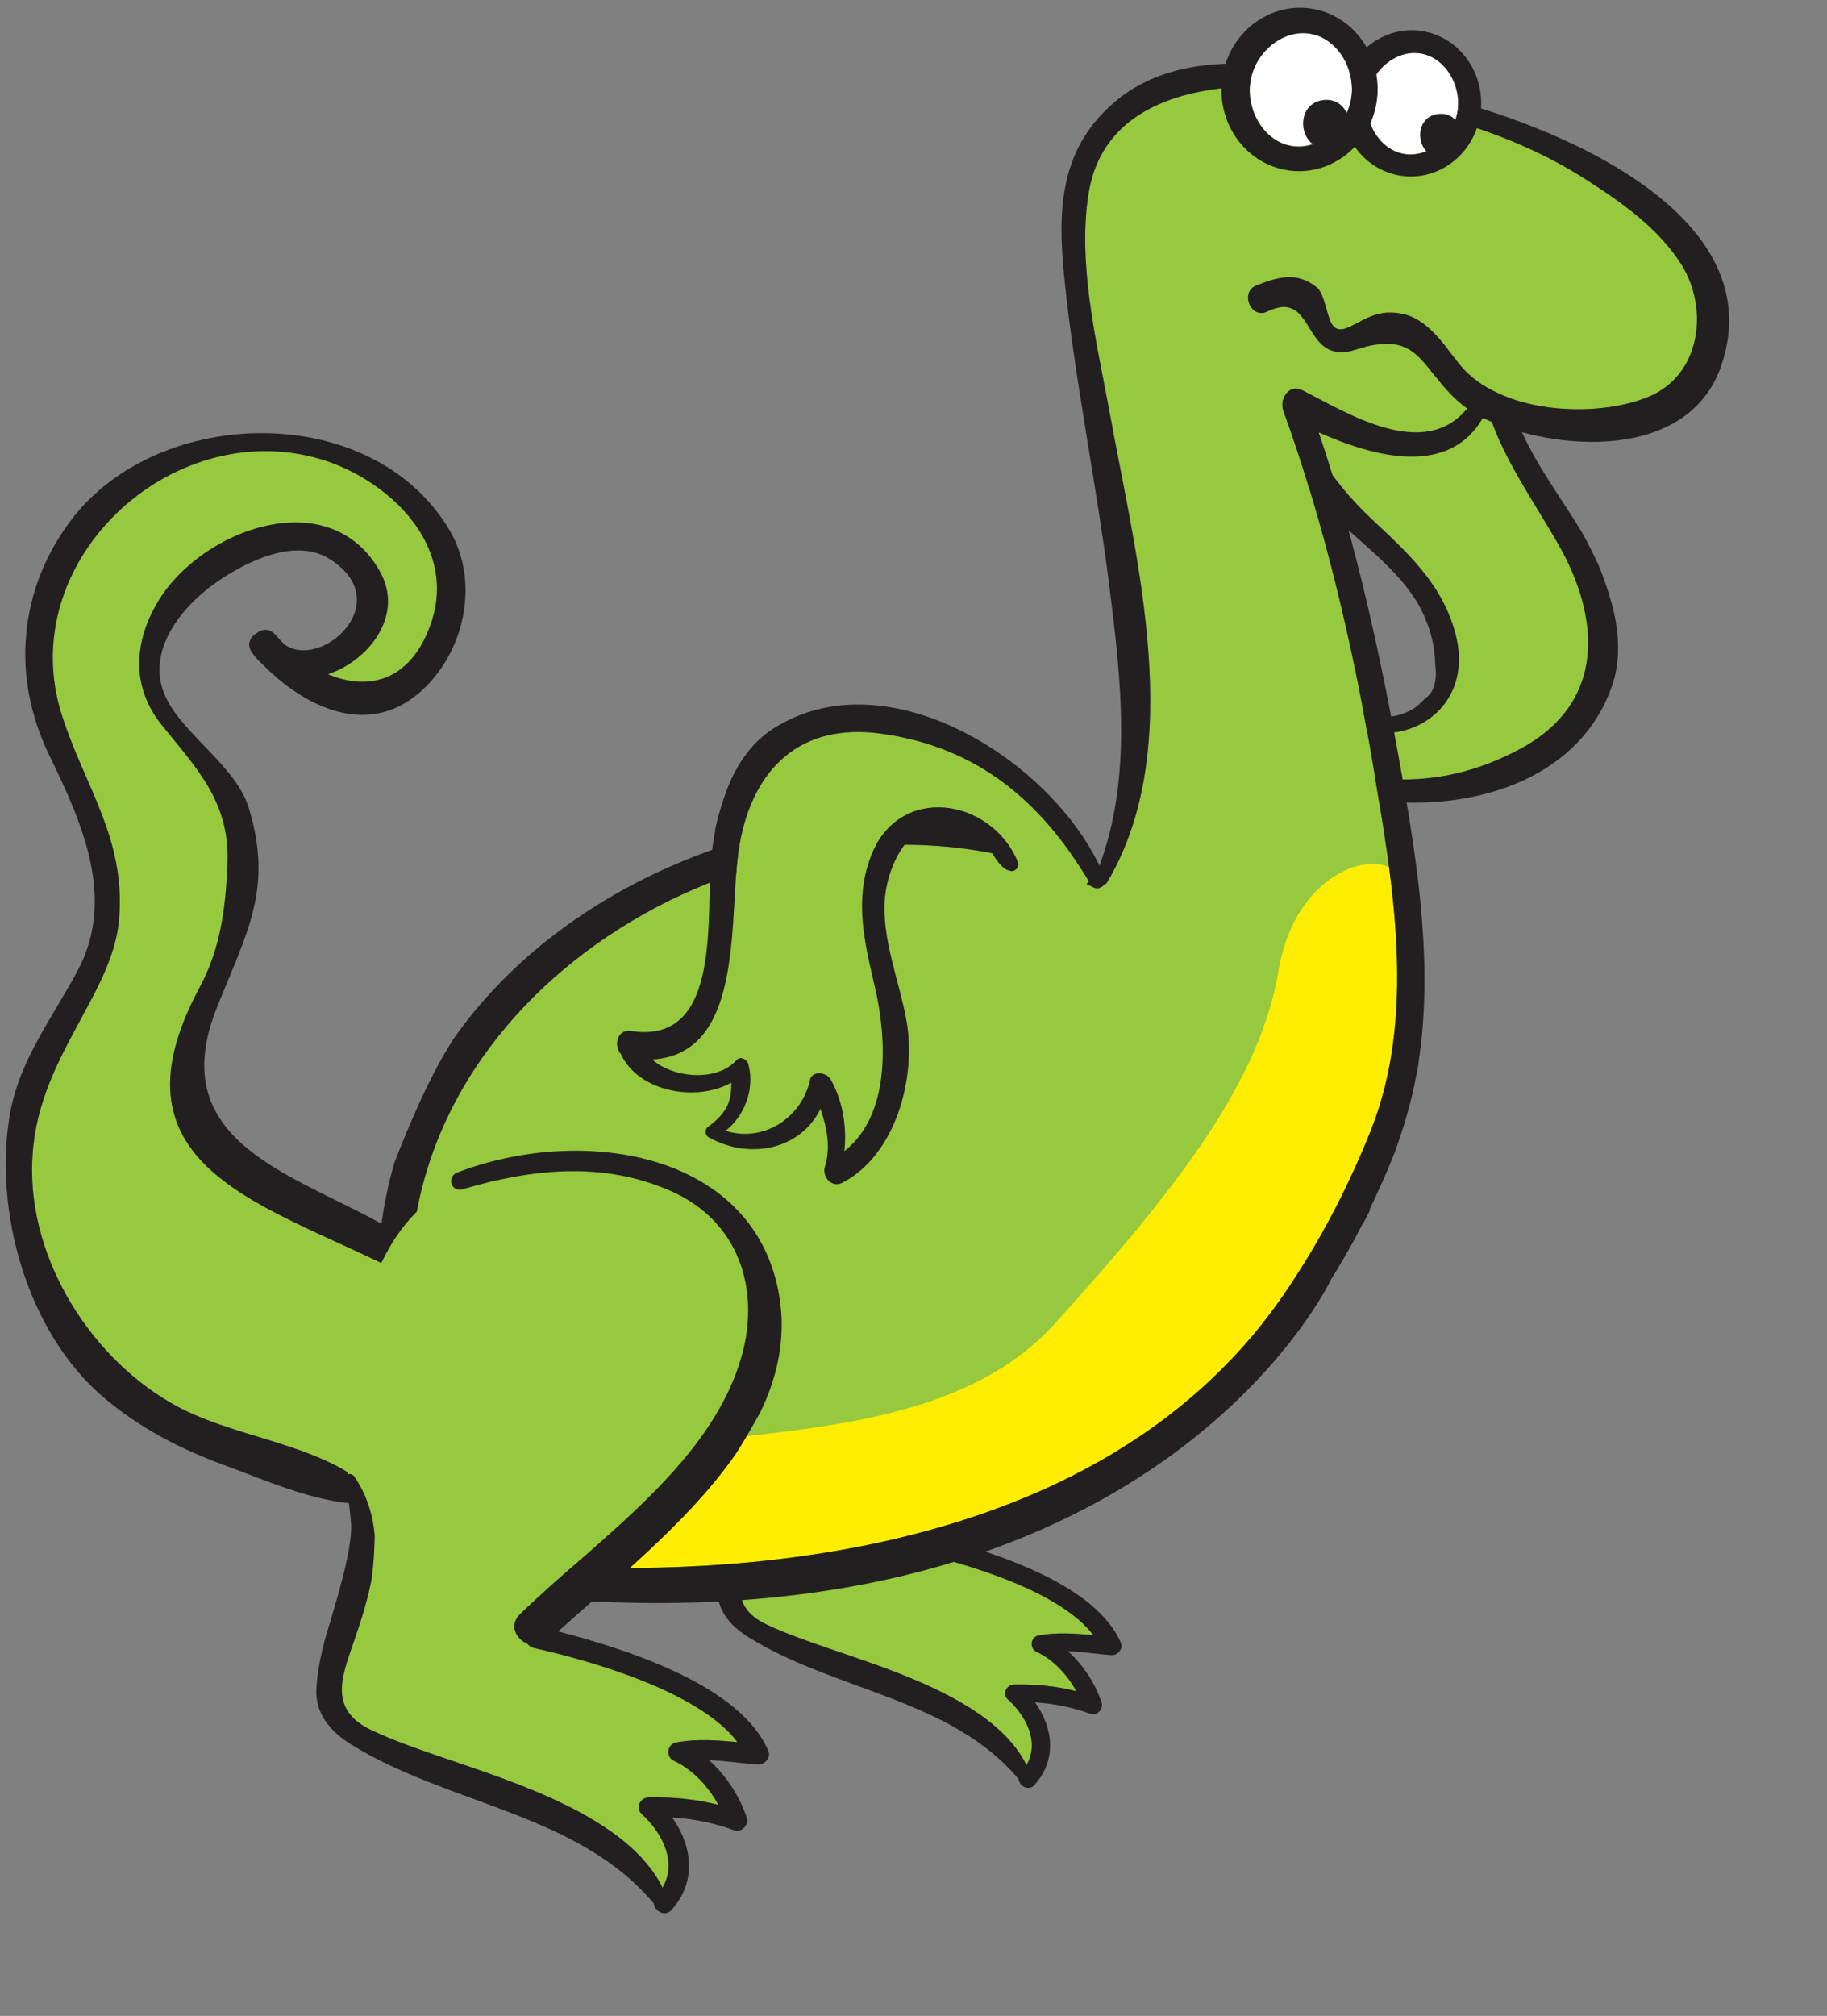 <svg version="1.1" width="146" height="161" xmlns="http://www.w3.org/2000/svg" xmlns:xlink="http://www.w3.org/1999/xlink">
  <rect width="100%" height="100%" fill="#808080" stroke="none"/>
  <!-- Exported by Scratch - http://scratch.mit.edu/ -->
  <g id="ID0.7960998872295022" transform="matrix(0.95, 0, 0, 0.95, -0.3, 0)">
    <g id="Back_Arm">
      <path id="Fill_1_" fill="#96C93D" d="M 141.338 69.022 C 148.072 65.362 149.009 58.890 145.774 51.906 C 142.878 45.649 133.325 35.040 140.170 29.167 C 137.391 28.829 133.990 31.087 133.787 33.893 C 133.746 34.467 133.081 34.548 132.700 34.265 L 132.694 34.272 C 132.685 34.264 132.677 34.253 132.669 34.246 C 132.637 34.220 132.612 34.191 132.585 34.160 C 130.715 32.467 130.033 29.664 130.618 27.455 C 127.121 28.571 125.570 32.809 127.154 36.490 C 127.476 37.245 126.400 38.049 125.600 37.640 C 123.501 36.571 121.726 34.710 120.514 32.503 C 119.066 38.081 123.641 44.148 127.389 47.665 C 130.703 50.777 133.934 53.663 135.181 58.295 C 137.234 65.922 129.443 69.971 123.793 66.171 C 123.327 65.859 123.452 65.042 123.935 65.005 C 118.324 63.413 117.447 66.903 117.341 68.615 C 125.573 72.519 133.335 73.367 141.338 69.022 L 141.338 69.022 L 141.338 69.022 Z " transform="matrix(0.902, 0, 0, 0.902, 0.8, 0.65)"/>
      <path id="Outline_3_" fill="#231F20" d="M 149.782 63.254 C 150.595 60.947 150.481 58.442 149.893 55.999 C 149.893 55.999 149.351 53.839 148.424 51.669 C 148.416 51.675 148.410 51.683 148.404 51.689 C 148.071 50.948 147.716 50.228 147.352 49.547 C 144.634 44.438 135.509 34.415 143.389 30.314 C 144.552 29.709 143.875 28.095 142.821 27.835 C 139.426 25.727 134.444 28.107 132.908 31.741 C 131.695 30.071 131.589 28.782 132.166 26.738 C 132.270 26.368 131.910 25.917 131.546 25.951 C 127.035 26.393 123.908 30.240 124.707 34.630 C 123.131 33.444 121.705 31.987 121.095 30.104 C 121.050 29.969 120.988 29.849 120.907 29.737 C 120.903 29.734 120.901 29.728 120.897 29.724 C 120.395 29.054 119.304 28.843 118.864 29.807 C 116.433 35.138 119.233 42.621 123.144 46.712 C 125.934 49.625 129.796 52.150 131.823 55.762 C 132.624 57.191 133.297 59.239 133.301 61.136 C 133.687 63.796 132.331 64.383 132.331 64.383 C 132.238 64.529 132.106 64.655 131.958 64.775 C 131.707 65.022 131.432 65.253 131.091 65.437 C 129.714 66.183 128.426 66.216 127.128 65.957 C 124.908 64.628 124.152 64.878 123.980 64.977 C 123.968 64.988 123.948 64.996 123.936 65.006 C 123.454 65.043 123.329 65.860 123.794 66.172 C 129.443 69.972 137.234 65.923 135.182 58.296 C 133.935 53.664 130.704 50.778 127.390 47.666 C 123.642 44.148 119.067 38.082 120.515 32.504 C 121.727 34.711 123.502 36.571 125.601 37.641 C 126.401 38.049 127.477 37.245 127.155 36.491 C 125.571 32.810 127.122 28.572 130.619 27.456 C 130.034 29.665 130.716 32.468 132.586 34.161 C 132.613 34.192 132.638 34.221 132.670 34.247 C 132.679 34.255 132.687 34.266 132.695 34.273 L 132.701 34.266 C 133.082 34.549 133.747 34.468 133.788 33.894 C 133.991 31.088 137.392 28.831 140.171 29.168 C 133.326 35.041 142.879 45.650 145.775 51.907 C 149.010 58.891 148.074 65.363 141.339 69.023 C 133.336 73.368 125.573 72.520 117.342 68.616 C 117.267 68.580 117.194 68.549 117.117 68.513 C 116.852 68.385 116.621 68.417 116.438 68.527 C 116.405 68.533 116.376 68.557 116.343 68.572 C 116.341 68.702 116.329 68.829 116.310 68.957 C 116.389 69.172 116.455 69.394 116.493 69.620 C 116.521 69.647 116.556 69.681 116.571 69.694 C 116.769 69.858 116.925 70.058 117.058 70.270 C 117.458 70.524 117.876 70.760 118.304 70.989 C 128.379 76.407 145.546 75.265 149.782 63.254 L 149.782 63.254 L 149.782 63.254 Z " transform="matrix(0.902, 0, 0, 0.902, 0.8, 0.65)"/>
    </g>
    <g id="Tail">
      <path id="Fill" fill="#96C93D" d="M 38.010 118.175 C 37.713 118.229 37.387 118.195 37.053 118.020 C 24.790 111.608 8.859 108.436 18.072 91.329 C 20.042 87.672 20.524 83.854 20.679 79.657 C 20.886 74.022 17.800 70.886 14.552 66.860 C 11.653 63.267 11.950 59.047 14.236 55.282 C 18.339 48.523 30.323 44.206 34.934 52.626 C 37.122 56.626 33.909 60.814 30.048 62.122 C 33.806 63.710 37.735 62.782 39.617 57.489 C 42.284 49.995 35.492 43.872 29.306 42.057 C 15.356 37.964 0.622 51.725 5.256 66.011 C 7.415 72.672 11.136 77.391 10.583 84.791 C 10.382 87.498 9.270 89.981 8.024 92.346 C 5.520 97.102 3.006 101.029 2.527 106.561 C 1.715 115.895 7.501 125.436 15.354 130.010 C 20.976 133.285 28.475 133.598 33.551 137.645 C 33.764 137.815 33.851 138.046 33.862 138.285 C 35.104 137.321 42.873 130.637 38.342 117.622 C 38.214 117.795 38.096 117.975 38.010 118.175 L 38.010 118.175 L 38.010 118.175 Z " transform="matrix(0.902, 0, 0, 0.902, 0.8, 0.65)"/>
      <path id="Outline_2_" fill="#231F20" d="M 33.552 137.645 C 28.476 133.598 20.977 133.286 15.355 130.010 C 7.501 125.436 1.716 115.895 2.528 106.561 C 3.007 101.029 5.521 97.102 8.025 92.346 C 9.270 89.982 10.382 87.498 10.584 84.791 C 11.137 77.391 7.416 72.672 5.257 66.011 C 0.622 51.725 15.357 37.964 29.308 42.057 C 35.494 43.871 42.286 49.995 39.619 57.489 C 37.736 62.782 33.807 63.710 30.050 62.122 C 33.910 60.813 37.124 56.626 34.936 52.626 C 30.325 44.206 18.340 48.523 14.238 55.282 C 11.953 59.047 11.655 63.267 14.554 66.860 C 17.802 70.886 20.888 74.022 20.681 79.657 C 20.526 83.854 20.043 87.672 18.074 91.329 C 8.861 108.436 24.793 111.608 37.055 118.020 C 37.389 118.195 37.715 118.229 38.012 118.175 C 38.098 117.975 38.216 117.795 38.345 117.621 C 38.372 117.585 38.397 117.546 38.425 117.510 C 38.442 117.335 38.472 117.164 38.515 116.994 C 38.077 116.097 37.365 115.087 36.803 114.387 C 35.959 113.846 35.055 113.334 34.119 112.837 C 25.814 108.423 14.901 105.179 19.679 93.217 C 22.501 86.150 24.959 82.123 22.667 74.592 C 21.479 70.684 16.618 67.811 14.943 64.308 C 12.917 60.075 16.339 55.760 19.938 53.347 C 22.611 51.556 27.038 49.382 30.208 51.382 C 36.579 55.401 29.374 61.824 25.981 59.330 C 25.686 59.041 25.399 58.738 25.122 58.422 C 24.578 57.801 23.872 57.896 23.389 58.304 C 22.785 58.641 22.441 59.344 22.958 60.090 C 23.268 60.533 23.611 60.904 23.979 61.221 C 27.805 65.133 33.657 68.026 38.517 63.888 C 42.721 60.308 44.294 53.642 41.402 48.725 C 34.238 36.556 14.153 36.991 6.037 47.827 C 1.188 54.300 0.519 62.387 4.042 69.637 C 7.066 75.857 10.334 82.982 6.688 89.777 C 4.333 94.169 1.225 98.159 0.373 103.212 C -1.132 112.118 1.956 123.317 8.980 129.396 C 12.363 132.321 16.246 134.324 20.432 135.856 C 24.283 137.270 28.529 139.176 32.659 139.434 C 32.708 139.437 32.758 139.446 32.806 139.449 C 33.415 139.480 33.886 138.859 33.863 138.286 C 33.852 138.046 33.765 137.815 33.552 137.645 L 33.552 137.645 L 33.552 137.645 Z " transform="matrix(0.902, 0, 0, 0.902, 0.8, 0.65)"/>
    </g>
    <g id="Back_Leg">
      <path id="Fill_4_" fill="#96C93D" d="M 69.519 129.579 C 70.600 131.193 71.101 132.833 71.223 134.489 C 71.223 134.685 71.196 136.703 70.946 138.259 C 70.628 139.889 70.106 141.530 69.543 143.189 C 68.521 146.182 67.293 148.967 70.995 150.707 C 72.916 151.611 74.947 152.292 76.964 152.989 C 82.793 155.001 92.286 157.898 95.192 163.791 C 96.450 161.633 95.124 159.177 93.464 157.676 C 92.915 157.186 93.297 156.295 94.063 156.282 C 96.067 156.251 97.966 156.419 99.842 156.903 C 99.005 155.376 97.705 153.965 96.125 153.234 C 95.457 152.923 95.555 151.853 96.314 151.713 C 98.029 151.397 99.712 151.529 101.423 151.678 C 98.215 147.449 89.164 144.908 84.490 143.852 C 84.235 143.797 84.068 143.663 83.952 143.509 C 82.993 143.127 82.384 141.947 83.327 141.033 C 89.975 134.632 99.511 128.319 101.866 119.229 C 103.227 113.977 101.588 108.358 95.878 105.834 C 90.246 103.346 84.319 103.977 78.563 105.685 C 78.188 105.797 77.902 105.669 77.743 105.454 C 68.268 109.858 68.842 126.933 68.980 129.414 C 69.164 129.351 69.386 129.383 69.519 129.579 L 69.519 129.579 L 69.519 129.579 Z " transform="matrix(0.902, 0, 0, 0.902, 0.8, 0.65)"/>
      <path id="Outline_6_" fill="#231F20" d="M 86.500 142.468 C 91.073 138.347 97.077 133.584 101.015 128.094 C 101.750 127.108 103.336 124.224 103.336 124.224 C 104.789 121.206 105.477 117.989 104.902 114.565 C 103.997 109.144 100.575 105.709 96.123 103.937 C 90.746 101.796 83.875 102.088 78.121 104.280 C 77.546 104.496 77.474 105.095 77.739 105.452 C 77.899 105.668 78.183 105.794 78.559 105.681 C 84.318 103.977 90.246 103.345 95.874 105.831 C 101.584 108.354 103.225 113.973 101.863 119.225 C 99.508 128.315 89.969 134.628 83.324 141.030 C 82.380 141.942 82.991 143.124 83.950 143.506 C 84.064 143.658 84.231 143.793 84.488 143.848 C 89.161 144.904 98.213 147.444 101.420 151.675 C 99.711 151.528 98.023 151.393 96.311 151.709 C 95.549 151.851 95.455 152.921 96.122 153.230 C 97.702 153.960 98.998 155.371 99.838 156.901 C 97.963 156.418 96.064 156.251 94.060 156.278 C 93.294 156.291 92.912 157.183 93.461 157.675 C 95.120 159.174 96.446 161.630 95.189 163.788 C 92.285 157.895 82.789 154.996 76.960 152.986 C 74.944 152.290 72.912 151.608 70.992 150.705 C 67.290 148.966 68.515 146.182 69.540 143.187 C 70.103 141.531 70.626 139.886 70.942 138.256 C 71.192 136.701 71.220 134.683 71.220 134.486 C 71.096 132.831 70.597 131.190 69.515 129.577 C 69.385 129.380 69.160 129.344 68.973 129.406 C 68.764 129.472 68.604 129.668 68.677 129.915 C 68.701 129.997 68.718 130.072 68.741 130.154 C 69.071 131.294 69.151 132.363 69.253 133.381 C 69.477 135.674 67.597 141.253 67.629 141.332 C 67.045 143.166 66.501 145.070 66.367 147.231 C 66.253 149.229 67.471 150.758 69.233 151.854 C 77.375 156.919 88.140 157.570 94.457 165.102 C 94.519 165.737 95.377 166.252 95.935 165.639 C 98.051 163.308 97.674 160.300 95.987 157.945 C 97.751 158.059 99.453 158.389 101.141 159.013 C 101.786 159.253 102.380 158.535 102.206 157.997 C 101.649 156.276 100.536 154.497 99.058 153.180 C 100.417 153.227 101.772 153.443 103.117 153.545 C 103.698 153.589 104.219 152.930 104.007 152.429 C 101.741 147.062 92.597 144.055 86.500 142.468 L 86.500 142.468 L 86.500 142.468 Z " transform="matrix(0.902, 0, 0, 0.902, 0.8, 0.65)"/>
    </g>
    <g id="Body">
      <path id="Fill_5_" fill="#96C93D" d="M 156.312 24.018 C 154.187 20.586 150.641 18.103 147.326 15.990 C 140.305 11.512 132.700 9.664 124.716 8.087 C 116.714 6.506 102.725 6.393 100.980 17.309 C 99.908 24.011 101.804 31.466 103.001 38.036 C 105.435 51.400 110.150 68.975 102.717 81.509 C 102.647 81.629 102.553 81.689 102.453 81.727 C 102.209 82.018 101.834 82.188 101.435 81.990 C 77.104 69.938 41.278 86.577 37.977 114.519 C 37.977 114.519 37.093 140.485 51.331 145.266 C 51.345 145.268 51.356 145.269 51.369 145.269 C 52.494 145.322 53.676 145.365 54.913 145.392 C 54.915 145.391 54.918 145.391 54.920 145.391 C 54.962 145.392 55.004 145.393 55.047 145.396 C 55.639 145.409 56.245 145.416 56.859 145.420 C 56.884 145.420 56.909 145.420 56.934 145.420 C 57.578 145.425 58.235 145.426 58.904 145.417 C 58.930 145.419 58.959 145.418 58.983 145.417 C 59.595 145.412 60.216 145.401 60.843 145.386 C 60.939 145.383 61.031 145.383 61.126 145.379 C 62.439 145.345 63.787 145.290 65.163 145.210 C 65.296 145.202 65.431 145.193 65.563 145.185 C 66.197 145.147 66.837 145.103 67.485 145.052 C 67.537 145.047 67.587 145.045 67.636 145.041 C 68.332 144.985 69.037 144.922 69.744 144.853 C 69.881 144.838 70.016 144.824 70.152 144.812 C 70.742 144.753 71.336 144.685 71.932 144.616 C 72.080 144.599 72.223 144.584 72.369 144.565 C 73.075 144.480 73.789 144.387 74.502 144.286 C 74.606 144.270 74.710 144.255 74.815 144.239 C 75.427 144.149 76.043 144.054 76.662 143.954 C 76.847 143.922 77.029 143.892 77.213 143.861 C 77.923 143.740 78.634 143.614 79.348 143.476 C 79.356 143.475 79.365 143.473 79.373 143.471 C 80.088 143.335 80.806 143.184 81.522 143.028 C 81.717 142.984 81.913 142.942 82.109 142.897 C 82.695 142.764 83.283 142.629 83.870 142.483 C 84.019 142.447 84.170 142.412 84.319 142.373 C 85.029 142.196 85.736 142.008 86.443 141.810 C 86.621 141.760 86.798 141.708 86.975 141.658 C 87.538 141.496 88.102 141.328 88.665 141.152 C 88.858 141.090 89.055 141.033 89.250 140.969 C 89.954 140.744 90.655 140.512 91.355 140.266 C 91.470 140.225 91.584 140.181 91.702 140.140 C 92.300 139.925 92.897 139.704 93.492 139.474 C 93.697 139.394 93.903 139.312 94.108 139.232 C 94.722 138.987 95.334 138.735 95.943 138.473 C 96.036 138.433 96.128 138.396 96.220 138.354 C 96.904 138.058 97.581 137.743 98.255 137.419 C 98.447 137.327 98.640 137.231 98.830 137.139 C 99.367 136.876 99.899 136.605 100.429 136.326 C 100.595 136.236 100.760 136.155 100.924 136.066 C 101.582 135.710 102.236 135.342 102.883 134.962 C 103.036 134.870 103.189 134.774 103.344 134.682 C 103.863 134.370 104.376 134.048 104.885 133.718 C 105.068 133.600 105.252 133.485 105.432 133.364 C 106.068 132.942 106.697 132.510 107.317 132.061 C 107.379 132.018 107.438 131.970 107.499 131.926 C 108.064 131.512 108.620 131.086 109.170 130.647 C 109.345 130.509 109.517 130.370 109.690 130.229 C 110.200 129.812 110.706 129.384 111.203 128.944 C 111.300 128.859 111.399 128.776 111.494 128.690 C 112.071 128.171 112.638 127.633 113.195 127.086 C 113.341 126.942 113.485 126.792 113.633 126.646 C 114.074 126.199 114.510 125.740 114.939 125.272 C 115.073 125.126 115.210 124.984 115.341 124.835 C 115.870 124.241 116.389 123.635 116.895 123.008 C 116.993 122.886 117.087 122.763 117.183 122.641 C 117.603 122.112 118.014 121.571 118.415 121.017 C 118.546 120.833 118.682 120.652 118.811 120.467 C 119.289 119.787 119.760 119.097 120.211 118.382 C 123.002 114.123 125.329 109.526 127.240 104.787 C 130.369 97.037 130.096 88.468 128.995 80.111 C 128.566 76.844 128.012 73.610 127.482 70.470 C 125.605 59.374 122.970 48.109 119.130 37.513 C 119.128 37.508 119.128 37.499 119.125 37.493 C 119.108 37.441 119.098 37.388 119.087 37.336 C 119.082 37.308 119.072 37.278 119.071 37.253 C 118.922 36.227 119.791 35.076 120.955 35.670 C 125.142 37.808 132.241 42.271 136.282 37.361 C 135.585 36.857 134.944 36.272 134.344 35.599 C 131.810 32.755 131.177 30.171 125.866 31.870 C 120.783 33.493 122.257 26.063 117.626 28.326 C 116.122 29.061 115.061 26.525 116.605 25.898 C 118.610 25.090 120.442 24.586 122.256 26.063 C 122.946 26.625 123.182 28.542 123.574 29.316 C 124.579 31.291 126.409 28.226 129.419 28.420 C 132.358 28.611 133.775 30.986 135.547 33.209 C 139.234 37.834 148.127 38.317 153.121 36.295 C 158.138 34.262 158.799 28.036 156.312 24.018 L 156.312 24.018 L 156.312 24.018 Z " transform="matrix(0.902, 0, 0, 0.902, 0.8, 0.65)"/>
      <path id="Belly_1_" fill="#FFED00" d="M 118.708 89.680 C 116.974 99.989 109.597 109.645 97.812 122.670 C 86.029 135.695 61.805 131.108 55.252 136.589 C 50.802 140.309 53.025 143.637 54.911 145.390 C 54.913 145.389 54.916 145.392 54.918 145.392 C 54.960 145.392 55.002 145.393 55.045 145.394 C 55.638 145.407 56.243 145.415 56.857 145.419 C 56.882 145.419 56.907 145.419 56.932 145.420 C 57.577 145.425 58.233 145.424 58.902 145.418 C 58.928 145.419 58.957 145.416 58.983 145.417 C 59.593 145.412 60.214 145.400 60.841 145.387 C 60.937 145.384 61.030 145.382 61.124 145.378 C 62.437 145.345 63.785 145.290 65.161 145.208 C 65.294 145.201 65.429 145.191 65.561 145.186 C 66.195 145.145 66.835 145.103 67.483 145.051 C 67.535 145.046 67.585 145.045 67.635 145.040 C 68.331 144.985 69.035 144.921 69.743 144.854 C 69.879 144.838 70.014 144.824 70.151 144.811 C 70.740 144.751 71.334 144.686 71.930 144.616 C 72.078 144.598 72.221 144.583 72.367 144.564 C 73.073 144.478 73.788 144.387 74.500 144.285 C 74.604 144.269 74.708 144.254 74.813 144.238 C 75.425 144.148 76.041 144.052 76.660 143.952 C 76.845 143.921 77.027 143.891 77.211 143.860 C 77.921 143.741 78.632 143.614 79.347 143.476 C 79.354 143.473 79.363 143.471 79.371 143.469 C 80.086 143.333 80.804 143.182 81.520 143.027 C 81.715 142.982 81.911 142.940 82.107 142.896 C 82.694 142.764 83.281 142.627 83.868 142.482 C 84.017 142.445 84.168 142.410 84.318 142.372 C 85.027 142.195 85.734 142.007 86.441 141.808 C 86.619 141.760 86.796 141.706 86.973 141.656 C 87.536 141.495 88.100 141.326 88.663 141.150 C 88.856 141.090 89.054 141.032 89.248 140.968 C 89.952 140.743 90.654 140.511 91.353 140.264 C 91.468 140.224 91.583 140.181 91.700 140.139 C 92.299 139.926 92.895 139.702 93.490 139.473 C 93.695 139.393 93.901 139.312 94.106 139.230 C 94.720 138.987 95.332 138.734 95.942 138.472 C 96.034 138.431 96.126 138.395 96.219 138.355 C 96.902 138.056 97.580 137.743 98.253 137.419 C 98.445 137.327 98.638 137.231 98.828 137.137 C 99.365 136.874 99.897 136.604 100.427 136.325 C 100.592 136.237 100.758 136.155 100.922 136.064 C 101.580 135.708 102.234 135.340 102.881 134.960 C 103.034 134.869 103.187 134.772 103.342 134.681 C 103.861 134.369 104.374 134.048 104.883 133.719 C 105.067 133.601 105.250 133.483 105.429 133.364 C 106.066 132.942 106.695 132.510 107.315 132.061 C 107.377 132.017 107.437 131.969 107.497 131.924 C 108.062 131.510 108.618 131.084 109.168 130.647 C 109.343 130.507 109.515 130.369 109.688 130.227 C 110.198 129.810 110.704 129.382 111.201 128.943 C 111.298 128.860 111.397 128.775 111.492 128.688 C 112.069 128.170 112.636 127.634 113.193 127.084 C 113.339 126.940 113.483 126.790 113.631 126.645 C 114.071 126.198 114.509 125.739 114.937 125.271 C 115.071 125.125 115.208 124.981 115.339 124.834 C 115.869 124.240 116.387 123.632 116.893 123.006 C 116.991 122.886 117.085 122.761 117.181 122.638 C 117.602 122.111 118.012 121.569 118.413 121.014 C 118.545 120.833 118.680 120.650 118.809 120.464 C 119.288 119.786 119.758 119.095 120.209 118.379 C 123.001 114.122 125.327 109.525 127.238 104.785 C 130.368 97.036 130.095 88.467 128.994 80.109 C 126.098 78.804 120.060 81.645 118.708 89.680 L 118.708 89.680 L 118.708 89.680 Z " transform="matrix(0.902, 0, 0, 0.902, 0.8, 0.65)"/>
      <path id="Outline_7_" fill="#231F20" d="M 131.602 7.830 C 123.185 6.114 110.864 2.414 103.400 8.797 C 98.187 13.254 98.069 19.010 98.755 25.539 C 99.757 35.051 101.730 44.428 102.920 53.917 C 104.003 62.540 105.098 71.870 101.922 80.146 C 90.047 72.877 74.039 74.682 61.850 80.094 C 53.755 83.687 46.669 89.102 41.766 96.093 C 39.076 100.214 36.608 106.685 36.209 107.747 C 35.930 108.732 35.683 109.735 35.475 110.758 C 35.252 111.847 35.075 112.955 34.952 114.092 C 34.955 114.253 34.966 114.401 34.970 114.562 L 34.970 114.562 C 35.478 132.388 40.636 140.835 45.283 144.834 L 45.283 144.834 C 48.817 147.873 52.045 148.352 52.711 148.417 C 52.757 148.421 52.802 148.423 52.847 148.426 C 107.836 151.949 123.570 118.575 123.570 118.575 C 124.078 117.756 124.573 116.928 125.053 116.088 C 125.079 116.044 125.105 115.999 125.131 115.954 C 125.615 115.103 126.082 114.241 126.528 113.366 C 126.541 113.367 126.550 113.372 126.561 113.373 C 126.803 112.912 127.040 112.454 127.260 112.005 C 127.237 111.999 127.219 111.992 127.195 111.988 C 128.035 110.249 128.829 108.481 129.539 106.669 C 129.550 106.639 129.559 106.608 129.570 106.580 C 130.331 104.480 130.859 102.623 131.216 101.104 C 131.336 100.565 131.446 100.025 131.546 99.483 C 131.550 99.484 131.555 99.487 131.559 99.486 C 131.643 99.056 131.714 98.660 131.767 98.325 C 131.761 98.326 131.755 98.327 131.748 98.328 C 133.108 89.496 131.757 80.339 130.186 71.437 C 128.304 60.771 125.950 49.892 122.444 39.583 C 127.668 41.905 134.568 43.724 137.754 38.240 C 137.756 38.242 137.756 38.242 137.756 38.242 C 144.442 41.387 156.937 42.323 159.993 33.332 C 165.081 18.387 142.121 9.974 131.602 7.830 L 131.602 7.830 L 131.602 7.830 Z M 153.126 36.292 C 148.132 38.314 139.240 37.833 135.552 33.205 C 133.781 30.983 132.364 28.608 129.425 28.417 C 126.414 28.224 124.584 31.288 123.579 29.313 C 123.187 28.539 122.951 26.623 122.261 26.060 C 120.447 24.583 118.615 25.087 116.610 25.895 C 115.065 26.522 116.129 29.057 117.631 28.323 C 122.262 26.060 120.788 33.489 125.871 31.867 C 131.182 30.169 131.815 32.752 134.349 35.596 C 134.949 36.269 135.590 36.853 136.287 37.358 C 132.246 42.266 125.146 37.804 120.960 35.667 C 119.797 35.073 118.929 36.223 119.076 37.250 C 119.077 37.275 119.087 37.305 119.092 37.333 C 119.103 37.386 119.113 37.440 119.131 37.490 C 119.133 37.495 119.134 37.505 119.135 37.509 C 122.975 48.106 125.610 59.370 127.487 70.467 C 129.376 81.633 131.596 94.004 127.246 104.783 C 125.334 109.521 123.009 114.118 120.216 118.378 C 119.766 119.093 119.293 119.783 118.816 120.462 C 118.685 120.647 118.550 120.829 118.420 121.013 C 118.019 121.567 117.608 122.108 117.188 122.637 C 117.092 122.759 116.998 122.882 116.901 123.004 C 116.394 123.631 115.876 124.237 115.345 124.831 C 115.214 124.978 115.077 125.121 114.945 125.268 C 114.515 125.736 114.081 126.195 113.637 126.641 C 113.491 126.788 113.347 126.938 113.200 127.082 C 112.643 127.630 112.076 128.168 111.499 128.686 C 111.403 128.773 111.305 128.855 111.208 128.941 C 110.711 129.381 110.205 129.807 109.695 130.226 C 109.522 130.367 109.350 130.506 109.175 130.643 C 108.625 131.082 108.070 131.509 107.504 131.922 C 107.443 131.967 107.384 132.014 107.322 132.058 C 106.704 132.508 106.074 132.938 105.436 133.360 C 105.257 133.481 105.073 133.597 104.891 133.715 C 104.381 134.044 103.868 134.366 103.349 134.679 C 103.195 134.772 103.042 134.867 102.889 134.958 C 102.241 135.340 101.586 135.707 100.929 136.063 C 100.766 136.151 100.600 136.233 100.435 136.323 C 99.906 136.601 99.373 136.873 98.834 137.136 C 98.645 137.229 98.453 137.324 98.260 137.416 C 97.586 137.739 96.908 138.055 96.225 138.351 C 96.132 138.391 96.040 138.430 95.948 138.470 C 95.340 138.732 94.727 138.985 94.113 139.228 C 93.908 139.310 93.702 139.391 93.497 139.469 C 92.902 139.700 92.305 139.922 91.707 140.137 C 91.591 140.177 91.478 140.222 91.360 140.263 C 90.662 140.508 89.959 140.741 89.255 140.966 C 89.060 141.028 88.863 141.087 88.670 141.149 C 88.108 141.324 87.544 141.492 86.980 141.656 C 86.802 141.706 86.625 141.759 86.448 141.807 C 85.741 142.005 85.034 142.193 84.324 142.370 C 84.175 142.409 84.025 142.443 83.875 142.480 C 83.288 142.626 82.700 142.761 82.114 142.894 C 81.918 142.939 81.722 142.981 81.528 143.024 C 80.810 143.181 80.092 143.330 79.378 143.468 C 79.369 143.470 79.359 143.472 79.353 143.473 C 78.639 143.610 77.929 143.737 77.218 143.858 C 77.035 143.888 76.852 143.919 76.666 143.951 C 76.049 144.051 75.433 144.146 74.820 144.236 C 74.715 144.252 74.611 144.267 74.508 144.283 C 73.794 144.383 73.080 144.477 72.376 144.562 C 72.229 144.581 72.086 144.596 71.938 144.613 C 71.342 144.682 70.748 144.751 70.158 144.809 C 70.021 144.821 69.886 144.837 69.750 144.849 C 69.044 144.918 68.338 144.982 67.642 145.037 C 67.591 145.042 67.540 145.044 67.491 145.049 C 66.844 145.100 66.203 145.145 65.569 145.181 C 65.435 145.190 65.303 145.199 65.169 145.207 C 63.793 145.287 62.445 145.342 61.132 145.376 C 61.037 145.379 60.944 145.380 60.849 145.383 C 60.222 145.399 59.601 145.408 58.989 145.414 C 58.965 145.415 58.936 145.415 58.911 145.415 C 58.241 145.421 57.585 145.421 56.940 145.417 C 56.916 145.417 56.891 145.416 56.865 145.417 C 56.251 145.412 55.644 145.404 55.053 145.393 C 55.009 145.389 54.967 145.389 54.925 145.387 C 53.686 145.361 52.502 145.320 51.374 145.266 C 51.362 145.265 51.351 145.265 51.339 145.265 C 51.339 145.265 51.339 145.265 51.337 145.266 C 51.337 145.266 51.336 145.266 51.336 145.263 C 37.099 140.482 37.982 114.516 37.982 114.516 C 41.281 86.574 77.107 69.935 101.437 81.986 C 101.834 82.182 102.209 82.016 102.454 81.722 C 102.556 81.686 102.648 81.625 102.719 81.506 C 110.154 68.973 105.438 51.396 103.003 38.031 C 101.807 31.464 99.910 24.008 100.982 17.306 C 102.728 6.390 116.717 6.502 124.718 8.083 C 132.703 9.660 140.307 11.509 147.329 15.986 C 150.643 18.100 154.189 20.584 156.314 24.014 C 158.799 28.036 158.138 34.262 153.126 36.292 L 153.126 36.292 L 153.126 36.292 Z " transform="matrix(0.902, 0, 0, 0.902, 0.8, 0.65)"/>
    </g>
    <g id="Front_Leg">
      <path id="Fill_3_" fill="#96C93D" d="M 32.492 136.886 C 33.705 138.697 34.264 140.533 34.402 142.389 C 34.401 142.609 34.371 144.869 34.090 146.609 C 33.736 148.437 33.152 150.279 32.518 152.134 C 31.372 155.487 29.997 158.608 34.145 160.555 C 36.294 161.568 38.571 162.332 40.832 163.112 C 47.362 165.366 57.998 168.612 61.251 175.213 C 62.659 172.795 61.175 170.044 59.317 168.363 C 58.699 167.813 59.128 166.815 59.988 166.802 C 62.230 166.764 64.358 166.954 66.458 167.498 C 65.521 165.786 64.066 164.204 62.299 163.387 C 61.549 163.039 61.656 161.840 62.510 161.683 C 64.430 161.328 66.317 161.476 68.234 161.644 C 64.640 156.903 54.501 154.059 49.265 152.874 C 48.978 152.812 48.791 152.663 48.662 152.491 C 47.588 152.061 46.905 150.740 47.963 149.718 C 55.410 142.548 66.092 135.475 68.732 125.291 C 70.257 119.408 68.419 113.114 62.023 110.287 C 55.714 107.499 49.076 108.208 42.627 110.119 C 42.207 110.244 41.886 110.103 41.707 109.860 C 31.095 114.795 31.736 133.922 31.891 136.702 C 32.094 136.631 32.345 136.669 32.492 136.886 L 32.492 136.886 L 32.492 136.886 Z " transform="matrix(0.902, 0, 0, 0.902, 0.8, 0.65)"/>
      <path id="Outline_5_" fill="#231F20" d="M 51.517 151.329 C 56.638 146.714 63.367 141.376 67.776 135.226 C 68.600 134.121 70.377 130.891 70.377 130.891 C 72.005 127.512 72.776 123.905 72.134 120.071 C 71.119 113.998 67.284 110.148 62.298 108.164 C 56.276 105.768 48.577 106.094 42.131 108.549 C 41.488 108.791 41.408 109.465 41.705 109.861 C 41.884 110.103 42.203 110.242 42.625 110.118 C 49.075 108.209 55.717 107.500 62.021 110.286 C 68.417 113.115 70.255 119.407 68.730 125.290 C 66.090 135.475 55.408 142.544 47.961 149.717 C 46.902 150.738 47.588 152.062 48.661 152.490 C 48.789 152.662 48.976 152.813 49.264 152.874 C 54.498 154.058 64.639 156.901 68.231 161.642 C 66.317 161.477 64.428 161.326 62.508 161.683 C 61.655 161.841 61.547 163.039 62.296 163.386 C 64.067 164.203 65.518 165.783 66.456 167.497 C 64.357 166.957 62.228 166.768 59.985 166.800 C 59.126 166.813 58.698 167.814 59.315 168.363 C 61.171 170.044 62.658 172.795 61.249 175.213 C 57.997 168.612 47.359 165.364 40.830 163.113 C 38.570 162.333 36.293 161.568 34.143 160.555 C 29.997 158.608 31.368 155.487 32.514 152.135 C 33.149 150.279 33.732 148.437 34.087 146.609 C 34.368 144.870 34.398 142.609 34.399 142.389 C 34.258 140.535 33.702 138.698 32.488 136.886 C 32.343 136.667 32.092 136.629 31.881 136.698 C 31.648 136.775 31.467 136.993 31.550 137.268 C 31.577 137.359 31.598 137.446 31.623 137.536 C 31.993 138.814 32.082 140.014 32.195 141.152 C 32.445 143.721 30.341 149.970 30.378 150.059 C 29.722 152.115 29.115 154.246 28.967 156.669 C 28.839 158.908 30.199 160.618 32.177 161.847 C 41.295 167.520 53.358 168.250 60.434 176.691 C 60.502 177.399 61.463 177.978 62.088 177.290 C 64.458 174.681 64.036 171.309 62.146 168.672 C 64.122 168.802 66.029 169.168 67.920 169.867 C 68.641 170.137 69.308 169.335 69.113 168.730 C 68.490 166.801 67.241 164.809 65.586 163.332 C 67.109 163.385 68.627 163.628 70.133 163.742 C 70.783 163.793 71.367 163.053 71.129 162.492 C 68.590 156.476 58.348 153.106 51.517 151.329 L 51.517 151.329 L 51.517 151.329 Z " transform="matrix(0.902, 0, 0, 0.902, 0.8, 0.65)"/>
    </g>
    <g id="R_Eye">
      <path id="White_1_" fill="#FFFFFF" d="M 132.089 4.287 C 129.783 3.810 127.463 5.725 127.005 8.079 C 126.549 10.432 127.973 13.126 130.282 13.602 C 132.588 14.076 134.912 12.152 135.369 9.799 C 135.826 7.445 134.398 4.761 132.089 4.287 L 132.089 4.287 L 132.089 4.287 Z " transform="matrix(0.902, 0, 0, 0.902, 0.8, 0.65)"/>
      <path id="Outline_1_" fill="#231F20" d="M 137.466 10.229 C 137.763 8.694 137.537 7.181 136.927 5.879 C 136.068 4.054 134.439 2.651 132.377 2.225 C 128.850 1.500 125.410 3.906 124.691 7.600 C 123.975 11.294 126.252 14.876 129.784 15.602 C 132.163 16.091 134.501 15.152 135.993 13.358 C 136.708 12.492 137.234 11.431 137.466 10.229 L 137.466 10.229 L 137.466 10.229 Z M 135.370 9.799 C 134.913 12.152 132.589 14.078 130.283 13.602 C 127.974 13.125 126.550 10.431 127.006 8.079 C 127.464 5.725 129.784 3.810 132.090 4.287 C 134.398 4.761 135.826 7.445 135.370 9.799 L 135.370 9.799 L 135.370 9.799 Z " transform="matrix(0.902, 0, 0, 0.902, 0.8, 0.65)"/>
      <path id="Pupil_1_" fill="#231F20" d="M 134.099 13.917 C 136.640 13.574 136.099 9.563 133.560 9.906 C 131.019 10.250 131.559 14.259 134.099 13.917 L 134.099 13.917 L 134.099 13.917 L 134.099 13.917 Z " transform="matrix(0.902, 0, 0, 0.902, 0.8, 0.65)"/>
    </g>
    <g id="L_Eye">
      <path id="White" fill="#FFFFFF" d="M 121.787 2.446 C 119.210 1.914 116.617 4.051 116.105 6.683 C 115.595 9.311 117.188 12.323 119.767 12.855 C 122.344 13.386 124.941 11.234 125.451 8.606 C 125.961 5.978 124.366 2.977 121.787 2.446 L 121.787 2.446 L 121.787 2.446 Z " transform="matrix(0.902, 0, 0, 0.902, 0.8, 0.65)"/>
      <path id="Outline" fill="#231F20" d="M 127.794 9.088 C 128.126 7.370 127.875 5.679 127.192 4.227 C 126.231 2.186 124.411 0.618 122.106 0.145 C 118.165 -0.668 114.319 2.021 113.516 6.149 C 112.715 10.277 115.259 14.279 119.206 15.091 C 121.865 15.639 124.477 14.589 126.143 12.582 C 126.947 11.616 127.534 10.429 127.794 9.088 L 127.794 9.088 L 127.794 9.088 Z M 125.450 8.607 C 124.941 11.235 122.345 13.388 119.766 12.857 C 117.187 12.326 115.593 9.312 116.104 6.683 C 116.616 4.052 119.208 1.914 121.787 2.447 C 124.366 2.977 125.960 5.978 125.450 8.607 L 125.450 8.607 L 125.450 8.607 Z " transform="matrix(0.902, 0, 0, 0.902, 0.8, 0.65)"/>
      <path id="Pupil" fill="#231F20" d="M 123.446 13.090 C 126.284 12.707 125.679 8.226 122.842 8.608 C 120.003 8.993 120.607 13.473 123.446 13.090 L 123.446 13.090 L 123.446 13.090 L 123.446 13.090 Z " transform="matrix(0.902, 0, 0, 0.902, 0.8, 0.65)"/>
    </g>
    <g id="Front_Arm">
      <path id="Fill_2_" fill="#96C93D" d="M 81.646 67.660 C 74.098 66.612 69.710 70.914 68.441 77.935 C 67.303 84.226 69.164 97.493 60.286 98.035 C 62.366 99.845 66.409 100.067 68.144 98.090 C 68.499 97.685 69.088 97.997 69.242 98.423 L 69.249 98.420 C 69.252 98.432 69.252 98.442 69.255 98.454 C 69.267 98.492 69.272 98.526 69.276 98.565 C 69.855 100.877 68.843 103.348 67.128 104.668 C 70.609 105.797 74.248 103.506 75.017 99.873 C 75.176 99.130 76.504 99.133 76.929 99.887 C 78.045 101.861 78.452 104.245 78.206 106.569 C 82.513 103.222 82.174 96.132 81.082 91.408 C 80.116 87.229 79.094 83.265 80.670 79.112 C 83.263 72.275 91.893 73.624 94.380 79.626 C 94.584 80.120 94.025 80.659 93.610 80.416 C 97.300 84.750 99.971 82.639 101.016 81.421 C 96.479 73.892 90.615 68.907 81.646 67.660 L 81.646 67.660 L 81.646 67.660 Z " transform="matrix(0.902, 0, 0, 0.902, 0.8, 0.65)"/>
      <path id="Outline_4_" fill="#231F20" d="M 71.523 67.225 C 69.567 68.490 68.257 70.423 67.370 72.572 C 67.370 72.572 66.602 74.487 66.146 76.625 C 66.154 76.624 66.163 76.622 66.172 76.622 C 66.029 77.361 65.915 78.095 65.830 78.808 C 65.190 84.141 67.031 96.733 58.299 95.372 C 57.010 95.172 56.659 96.754 57.375 97.538 C 58.968 101.015 64.369 102.032 67.658 100.186 C 67.714 102.110 67.078 103.131 65.463 104.331 C 65.171 104.550 65.212 105.088 65.530 105.267 C 69.460 107.467 74.168 106.353 75.974 102.631 C 76.598 104.398 76.945 106.283 76.389 108.031 C 76.350 108.156 76.334 108.282 76.338 108.411 C 76.338 108.415 76.338 108.420 76.338 108.426 C 76.373 109.206 77.146 109.975 78.045 109.504 C 83.015 106.892 84.920 99.741 84.014 94.498 C 83.368 90.761 81.627 86.713 81.995 82.884 C 82.141 81.368 82.739 79.465 83.797 78.048 C 84.971 75.847 86.407 76.170 86.407 76.170 C 86.563 76.113 86.742 76.093 86.930 76.087 C 87.273 76.044 87.627 76.026 88.009 76.080 C 89.551 76.295 90.621 76.993 91.535 77.915 C 92.604 80.150 93.361 80.388 93.557 80.411 C 93.574 80.410 93.593 80.416 93.610 80.414 C 94.024 80.657 94.584 80.118 94.380 79.624 C 91.893 73.622 83.263 72.273 80.670 79.110 C 79.094 83.263 80.116 87.228 81.082 91.406 C 82.173 96.131 82.512 103.220 78.206 106.567 C 78.453 104.244 78.045 101.859 76.929 99.885 C 76.505 99.131 75.176 99.128 75.017 99.871 C 74.248 103.504 70.609 105.795 67.128 104.666 C 68.843 103.347 69.855 100.875 69.276 98.563 C 69.272 98.524 69.267 98.490 69.255 98.452 C 69.252 98.440 69.252 98.430 69.249 98.418 L 69.242 98.421 C 69.088 97.995 68.500 97.683 68.144 98.088 C 66.409 100.066 62.366 99.843 60.286 98.033 C 69.164 97.491 67.303 84.224 68.441 77.933 C 69.710 70.912 74.098 66.610 81.646 67.658 C 90.615 68.905 96.479 73.890 101.016 81.417 C 101.057 81.485 101.100 81.550 101.141 81.620 C 101.287 81.864 101.495 81.969 101.703 81.990 C 101.734 82.004 101.771 82.003 101.806 82.011 C 101.879 81.913 101.961 81.825 102.049 81.742 C 102.104 81.537 102.175 81.336 102.270 81.146 C 102.263 81.109 102.252 81.064 102.249 81.047 C 102.180 80.812 102.165 80.576 102.173 80.343 C 101.988 79.930 101.778 79.519 101.559 79.108 C 96.365 69.418 81.706 60.644 71.523 67.225 L 71.523 67.225 L 71.523 67.225 Z " transform="matrix(0.902, 0, 0, 0.902, 0.8, 0.65)"/>
    </g>
  </g>
</svg>